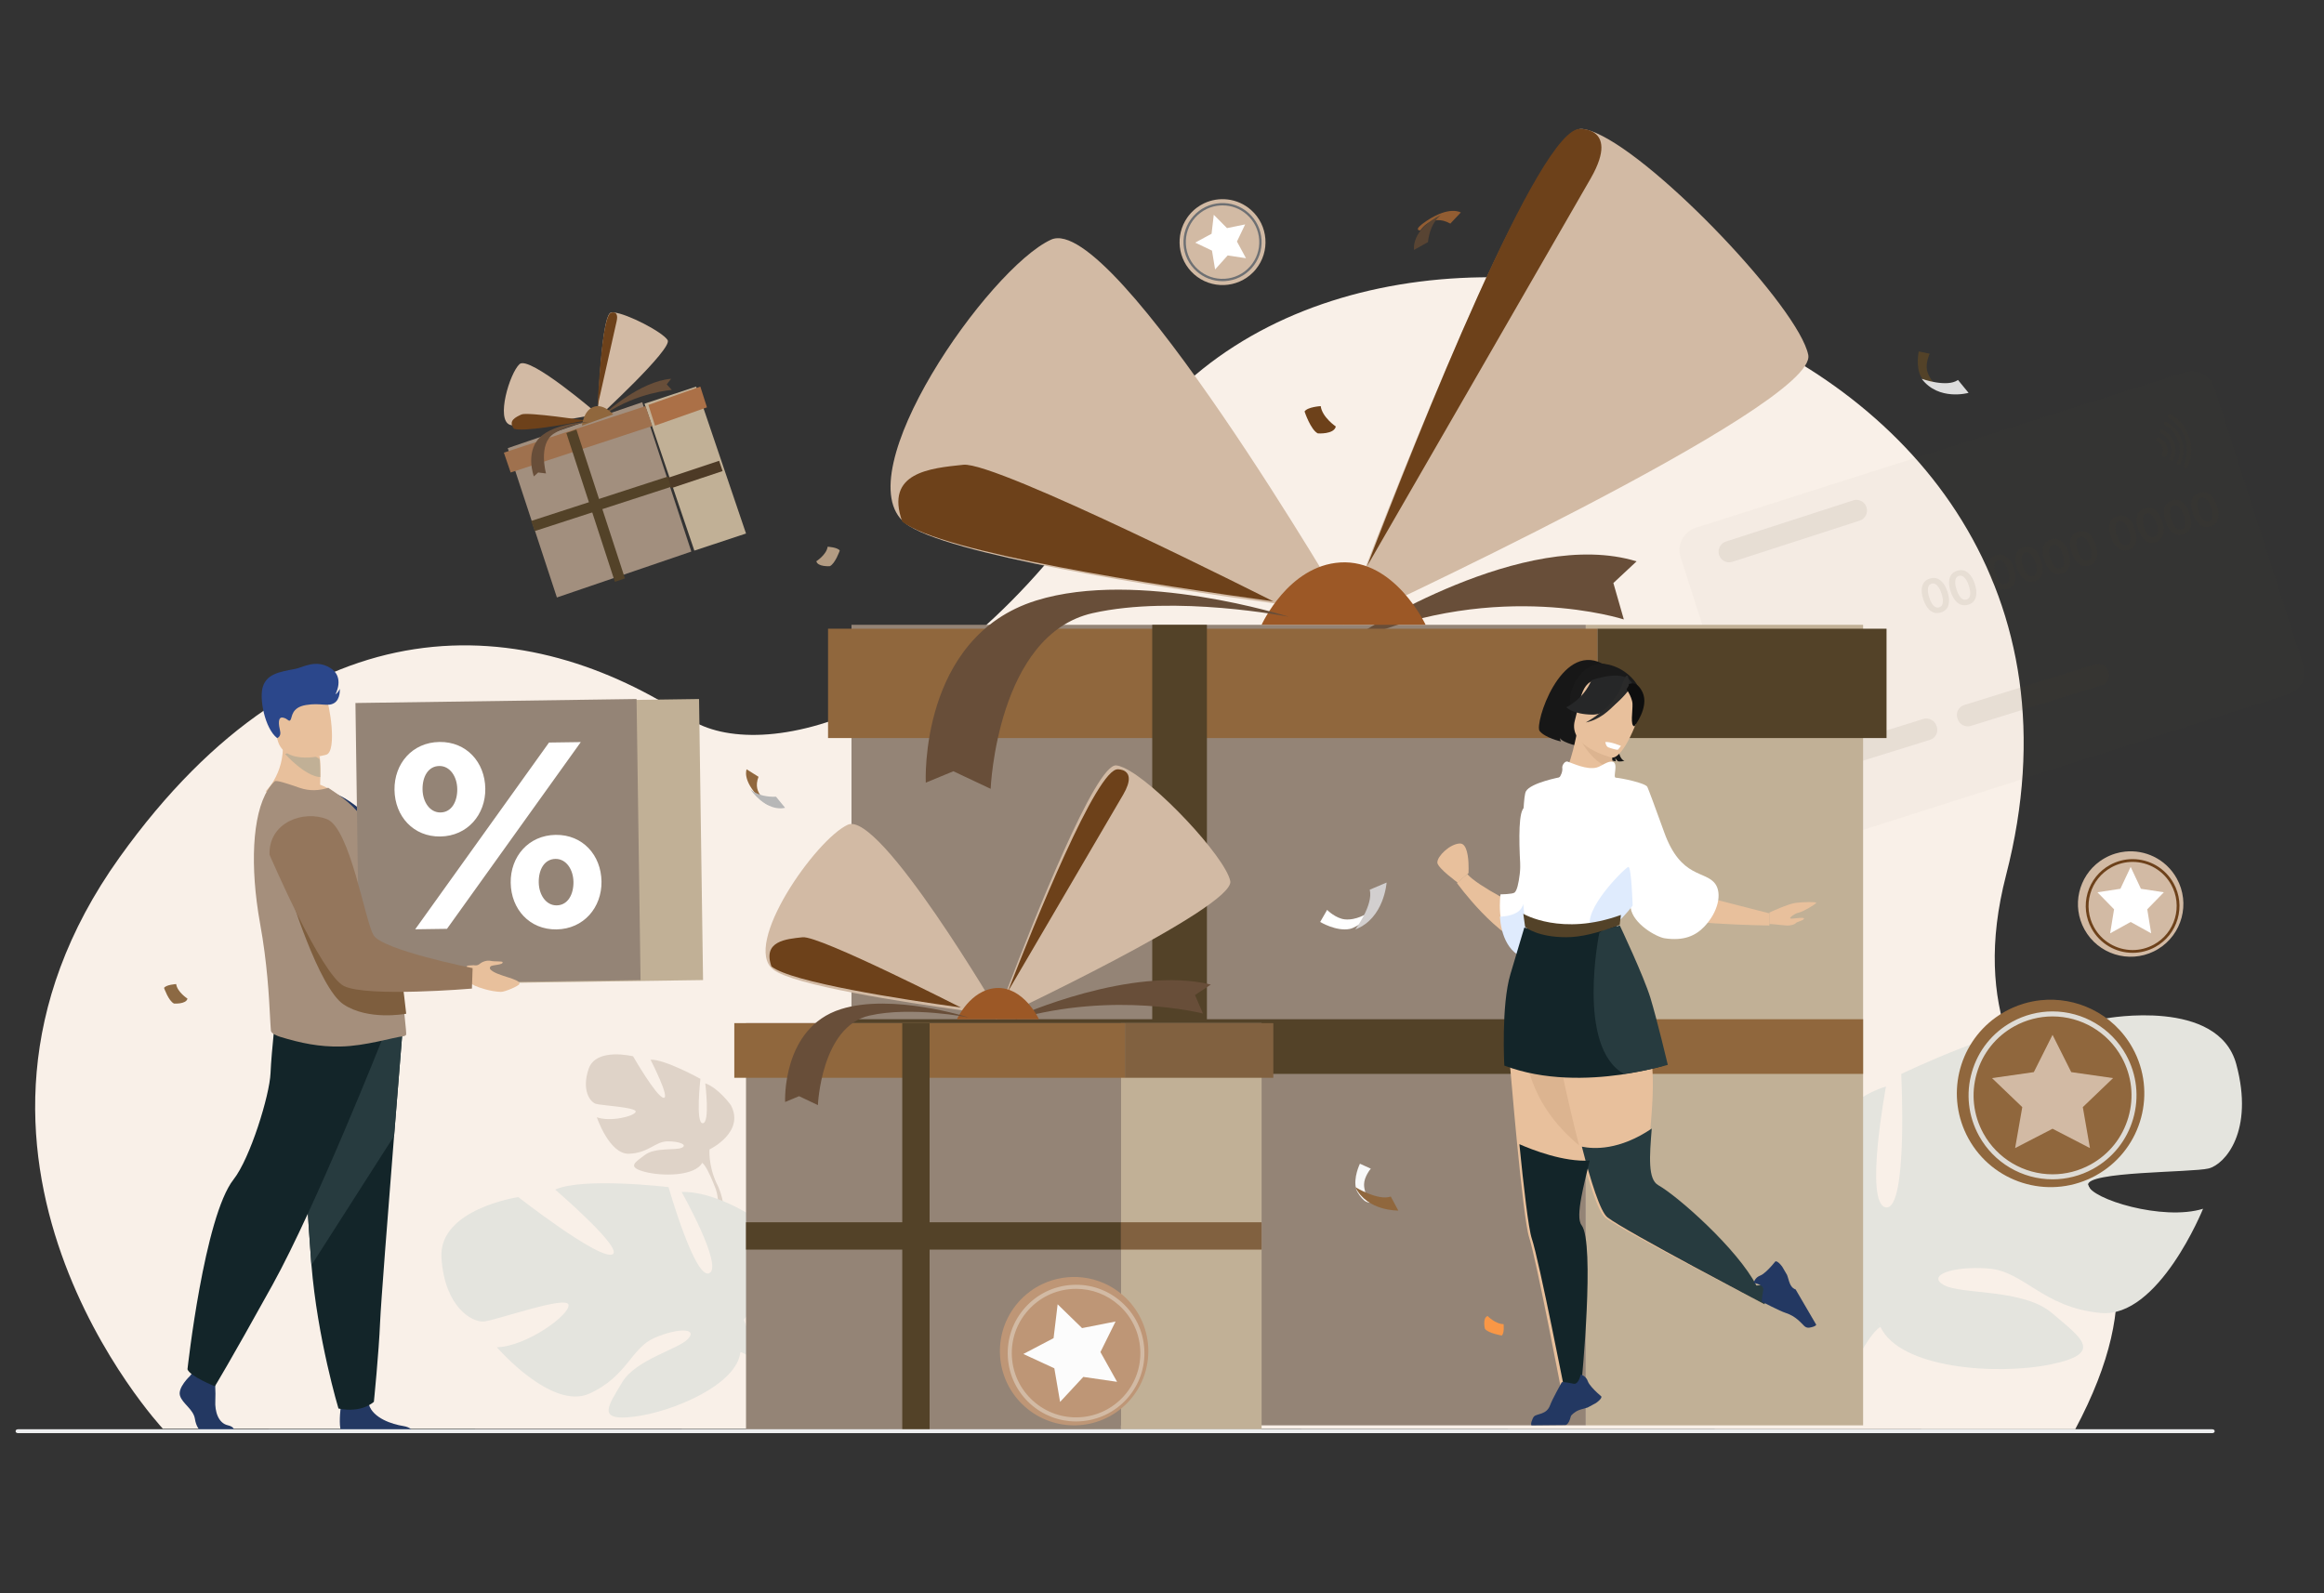 <?xml version="1.0" encoding="UTF-8"?>
<svg width="595px" height="408px" viewBox="0 0 595 408" version="1.1" xmlns="http://www.w3.org/2000/svg" xmlns:xlink="http://www.w3.org/1999/xlink">
    <rect x="0" y="0" width="595" height="408" fill="#333333" stroke="none"/>
    <title>6543</title>
    <g id="Page-1" stroke="none" stroke-width="1" fill="none" fill-rule="evenodd">
        <g id="A4-Copy-5" transform="translate(0, -127)">
            <g id="6543" transform="translate(0, 127)">
                <polygon id="Fill-1" points="0 408 595 408 595 0 0 0"></polygon>
                <path d="M41.686,365.853 C41.686,365.853 -23.8,295.604 30.611,219.548 C78.888,152.066 135.174,156.679 176.47,184.064 C194.059,195.727 244.769,185.501 287.929,116.836 C346.788,23.195 550.814,79.989 513.614,224.057 C495.611,293.776 568.401,296.31 531.312,366 L41.686,365.853" id="Fill-3" fill="#F9F0E8"></path>
                <path d="M572.546,272.532 C567.938,255.452 539.224,260.79 539.224,260.79 C539.224,260.79 519.726,290.68 514.056,291.39 C508.383,292.102 525.754,262.568 525.754,262.568 C514.763,261.502 486.759,275.023 486.759,275.023 C486.759,275.023 488.531,309.893 482.86,309.182 C477.188,308.47 482.86,278.226 482.86,278.226 C472.224,281.427 462.298,293.881 462.298,293.881 C449.893,314.164 476.478,329.107 476.478,329.107 C476.478,329.107 476.833,341.205 469.388,355.082 L469.388,355.084 C469.388,355.084 467.708,357.645 466.001,362 L468.901,362 C469.137,361.22 469.398,360.465 469.688,359.74 C469.688,359.736 469.688,359.732 469.692,359.728 C469.696,359.718 469.7,359.708 469.706,359.697 C469.904,359.247 470.189,358.607 470.544,357.829 C470.546,357.827 470.546,357.827 470.546,357.825 C470.546,357.823 470.548,357.823 470.548,357.821 C471.433,356.081 472.033,354.796 472.41,353.866 C472.412,353.864 472.414,353.86 472.414,353.858 C475.069,348.393 478.892,341.275 481.441,339.783 C481.441,339.783 481.121,339.328 480.821,338.448 C481.019,338.874 481.225,339.316 481.441,339.783 C486.404,350.456 511.219,352.237 525.044,349.39 C538.869,346.543 532.842,342.63 525.399,336.277 C517.954,329.924 502.358,331.598 497.747,329.107 C493.139,326.616 499.876,324.125 509.093,324.838 C518.309,325.55 522.918,334.801 537.805,336.224 C552.694,337.648 564.037,309.538 564.037,309.538 C553.758,312.74 535.323,307.048 534.616,303.488 C533.906,299.931 561.201,300.285 565.456,299.219 C569.71,298.151 577.154,289.612 572.546,272.532" id="Fill-4" fill="#E4E4DE"></path>
                <path d="M180.56,277.404 C180.56,277.404 181.836,287.514 179.927,287.634 C178.017,287.754 179.321,276.266 179.321,276.266 C179.321,276.266 170.242,271.228 166.549,271.356 C166.549,271.356 171.749,281.471 169.868,281.12 C167.988,280.769 162.085,270.494 162.085,270.494 C162.085,270.494 152.601,268.144 150.712,273.696 C148.823,279.245 151.136,282.219 152.535,282.66 C153.934,283.098 163.061,283.537 162.752,284.699 C162.442,285.86 156.167,287.365 152.798,286.098 C152.798,286.098 156.013,295.619 161.017,295.452 C166.02,295.284 167.749,292.321 170.843,292.274 C173.936,292.225 176.135,293.186 174.545,293.916 C172.955,294.644 167.778,293.773 165.161,295.721 C162.544,297.669 160.45,298.839 165.011,300.063 C169.572,301.285 177.898,301.203 179.775,297.775 C179.857,297.626 179.936,297.483 180.009,297.346 C179.892,297.632 179.775,297.775 179.775,297.775 C180.597,298.321 181.729,300.752 182.503,302.612 C182.612,302.927 182.785,303.365 183.046,303.961 C183.15,304.228 183.235,304.448 183.29,304.601 C184.668,308.745 183.374,315.678 183.374,315.678 L184.344,316 C186.967,309.094 183.489,303.077 183.489,303.077 C181.285,298.34 181.651,294.348 181.651,294.348 C181.651,294.348 190.839,289.951 187.109,282.996 C187.109,282.996 184.048,278.678 180.56,277.404" id="Fill-5" fill="#DFD3C8"></path>
                <path d="M113.024,322.119 C112.207,309.589 132.696,306.546 132.696,306.546 C132.696,306.546 152.622,322.115 156.591,321.283 C160.56,320.453 142.143,304.631 142.143,304.631 C149.273,301.379 171.161,303.994 171.161,303.994 C171.161,303.994 177.953,327.816 181.597,326.031 C185.239,324.244 174.51,305.244 174.51,305.244 C182.381,304.941 191.892,311.013 191.892,311.013 C204.859,321.766 190.441,337.936 190.441,337.936 C190.441,337.936 192.971,346.142 201.143,353.741 C201.143,353.741 202.857,355.073 205,357.604 L203.055,358.272 C202.717,357.803 202.37,357.358 202.011,356.938 C202.009,356.934 202.007,356.932 202.002,356.93 C201.998,356.924 201.992,356.917 201.988,356.911 C201.751,356.655 201.413,356.292 200.996,355.852 C200.996,355.85 200.994,355.85 200.994,355.85 C200.994,355.848 200.992,355.848 200.992,355.848 C199.999,354.882 199.303,354.157 198.838,353.622 C198.836,353.62 198.833,353.618 198.833,353.616 C195.801,350.56 191.606,346.662 189.553,346.248 C189.553,346.248 189.665,345.871 189.663,345.209 C189.629,345.541 189.592,345.888 189.553,346.248 C188.665,354.563 172.422,361.483 162.493,362.762 C152.564,364.041 155.712,360.022 159.254,354.038 C162.795,348.056 173.645,345.58 176.167,342.844 C178.689,340.108 173.599,339.992 167.578,342.596 C161.556,345.201 160.581,352.476 150.916,356.866 C141.251,361.258 127.204,345.002 127.204,345.002 C134.835,344.781 145.902,336.704 145.563,334.151 C145.224,331.599 126.989,338.137 123.89,338.401 C120.791,338.666 113.841,334.651 113.024,322.119" id="Fill-6" fill="#E4E4DE"></path>
                <path d="M496,98.915 C496,98.915 493.904,97.267 493.364,94.806 C492.962,92.979 493.968,90.686 494.051,90.582 L491.244,90 C491.244,90 490.412,93.879 491.821,96.459 C492.252,97.25 493.503,98.338 494.309,98.744 C495.196,99.193 496,98.915 496,98.915" id="Fill-7" fill="#534228"></path>
                <path d="M501.299,97.302 L504,100.602 C504,100.602 496.364,102.767 492,97 C492,97 498.427,99.321 501.299,97.302" id="Fill-8" fill="#DDDDDD"></path>
                <path d="M363.65,58.999 C363.65,58.999 366.424,54.512 371.318,57.258 L374,54.415 C374,54.415 371.199,52.607 365.276,56.538 C361.399,59.11 363.65,58.999 363.65,58.999" id="Fill-9" fill="#925D32"></path>
                <path d="M362.03,64 C362.03,64 361.142,58.821 369,55 C369,55 366.182,56.735 365.593,62 L362.03,64" id="Fill-10" fill="#584433"></path>
                <path d="M196.976,205.375 C196.976,205.375 192.4,203.624 194.197,198.919 L191.157,197 C191.157,197 189.91,199.729 194.451,204.323 C197.421,207.331 196.976,205.375 196.976,205.375" id="Fill-11" fill="#90673D"></path>
                <path d="M201,206.852 C201,206.852 196.605,208.323 192,202 C192,202 193.972,204.218 198.676,204.018 L201,206.852" id="Fill-12" fill="#B7B7B7"></path>
                <path d="M209,143.724 C209,143.724 211.62,142.038 211.897,140 C211.897,140 214.449,140.14 215,140.984 C215,140.984 213.828,144.357 212.448,144.99 C212.448,144.99 209.346,145.2 209,143.724" id="Fill-13" fill="#B39C83"></path>
                <path d="M48,255.724 C48,255.724 45.379,254.039 45.104,252 C45.104,252 42.552,252.141 42,252.984 C42,252.984 43.172,256.357 44.552,256.989 C44.552,256.989 47.655,257.202 48,255.724" id="Fill-14" fill="#8C6943"></path>
                <path d="M342,109.214 C342,109.214 338.505,106.853 338.136,104 C338.136,104 334.735,104.197 334,105.377 C334,105.377 335.563,110.1 337.402,110.985 C337.402,110.985 341.54,111.281 342,109.214" id="Fill-15" fill="#6D411A"></path>
                <path d="M589.716,170.319 C590.722,173.458 588.968,176.849 585.82,177.851 L460.631,217.717 C457.484,218.72 454.082,216.971 453.076,213.832 L430.284,142.681 C429.278,139.542 431.032,136.151 434.18,135.149 L559.369,95.283 C562.519,94.28 565.918,96.029 566.924,99.168 L589.716,170.319 Z" id="Fill-16" fill-opacity="0.031" fill="#544537"></path>
                <path d="M460.629,199.876 C459.213,200.316 457.684,199.548 457.23,198.168 L457.127,197.854 C456.676,196.474 457.464,194.984 458.88,194.543 L492.371,184.124 C493.787,183.684 495.316,184.452 495.77,185.832 L495.873,186.146 C496.324,187.526 495.536,189.016 494.12,189.457 L460.629,199.876 Z" id="Fill-17" fill-opacity="0.08" fill="#534228"></path>
                <path d="M504.629,185.876 C503.213,186.316 501.684,185.548 501.23,184.168 L501.127,183.854 C500.676,182.474 501.464,180.984 502.88,180.543 L536.371,170.124 C537.787,169.684 539.316,170.452 539.77,171.832 L539.873,172.146 C540.324,173.526 539.536,175.016 538.12,175.457 L504.629,185.876 Z" id="Fill-18" fill-opacity="0.08" fill="#534228"></path>
                <path d="M497.071,151.999 C496.828,151.256 496.539,150.658 496.203,150.207 C495.687,149.531 495.13,149.288 494.527,149.476 C493.909,149.669 493.595,150.181 493.581,151.012 C493.567,151.573 493.683,152.23 493.927,152.98 C494.588,155.002 495.446,155.849 496.502,155.519 C497.112,155.328 497.422,154.81 497.43,153.964 C497.438,153.412 497.32,152.757 497.071,151.999 Z M498.918,154.639 C498.698,155.76 498.033,156.494 496.922,156.841 C495.811,157.188 494.833,156.967 493.989,156.177 C493.32,155.552 492.792,154.647 492.404,153.462 C492.017,152.277 491.907,151.246 492.078,150.367 C492.296,149.245 492.965,148.51 494.084,148.161 C495.204,147.811 496.184,148.032 497.028,148.821 C497.689,149.441 498.213,150.343 498.6,151.528 C498.987,152.713 499.093,153.75 498.918,154.639 Z" id="Fill-19" fill-opacity="0.08" fill="#534228"></path>
                <path d="M504.073,149.999 C503.83,149.256 503.541,148.658 503.202,148.207 C502.688,147.531 502.13,147.288 501.528,147.476 C500.91,147.669 500.594,148.181 500.582,149.012 C500.568,149.574 500.682,150.23 500.929,150.98 C501.589,153.002 502.448,153.849 503.504,153.519 C504.114,153.328 504.424,152.81 504.43,151.964 C504.44,151.412 504.322,150.757 504.073,149.999 Z M505.918,152.639 C505.7,153.76 505.033,154.495 503.922,154.841 C502.813,155.188 501.834,154.967 500.99,154.177 C500.319,153.552 499.791,152.647 499.404,151.462 C499.016,150.277 498.908,149.245 499.077,148.367 C499.298,147.245 499.966,146.51 501.086,146.161 C502.205,145.811 503.186,146.032 504.03,146.821 C504.689,147.441 505.213,148.343 505.6,149.528 C505.987,150.713 506.093,151.75 505.918,152.639 Z" id="Fill-20" fill-opacity="0.08" fill="#534228"></path>
                <path d="M514.072,145.999 C513.83,145.256 513.54,144.658 513.202,144.207 C512.688,143.531 512.131,143.288 511.528,143.476 C510.91,143.669 510.594,144.181 510.582,145.012 C510.567,145.574 510.682,146.23 510.928,146.98 C511.589,149.002 512.447,149.849 513.503,149.519 C514.113,149.328 514.423,148.81 514.431,147.964 C514.439,147.412 514.321,146.757 514.072,145.999 Z M515.919,148.639 C515.699,149.76 515.035,150.494 513.923,150.841 C512.812,151.188 511.834,150.967 510.989,150.177 C510.321,149.552 509.793,148.647 509.403,147.462 C509.018,146.277 508.908,145.246 509.077,144.367 C509.297,143.245 509.966,142.51 511.085,142.161 C512.205,141.811 513.185,142.032 514.029,142.821 C514.69,143.441 515.214,144.343 515.599,145.528 C515.987,146.713 516.093,147.75 515.919,148.639 Z" id="Fill-21" fill-opacity="0.08" fill="#534228"></path>
                <path d="M521.073,143.999 C520.83,143.256 520.541,142.658 520.202,142.207 C519.688,141.531 519.13,141.288 518.528,141.476 C517.91,141.669 517.594,142.181 517.582,143.012 C517.568,143.574 517.682,144.23 517.927,144.98 C518.589,147.002 519.448,147.848 520.504,147.519 C521.114,147.328 521.424,146.81 521.43,145.963 C521.44,145.412 521.322,144.757 521.073,143.999 Z M522.918,146.639 C522.698,147.76 522.033,148.495 520.922,148.841 C519.811,149.188 518.834,148.967 517.99,148.177 C517.319,147.552 516.791,146.647 516.404,145.462 C516.016,144.277 515.908,143.246 516.077,142.367 C516.298,141.245 516.966,140.51 518.086,140.161 C519.203,139.811 520.186,140.032 521.03,140.821 C521.689,141.441 522.213,142.343 522.6,143.528 C522.987,144.713 523.093,145.75 522.918,146.639 Z" id="Fill-22" fill-opacity="0.08" fill="#534228"></path>
                <path d="M528.073,141.999 C527.83,141.256 527.539,140.658 527.203,140.207 C526.689,139.531 526.13,139.288 525.529,139.476 C524.909,139.669 524.595,140.181 524.581,141.012 C524.567,141.574 524.683,142.23 524.927,142.98 C525.588,145.002 526.446,145.848 527.502,145.519 C528.114,145.328 528.422,144.81 528.43,143.963 C528.44,143.412 528.32,142.757 528.073,141.999 Z M529.918,144.639 C529.698,145.761 529.033,146.494 527.922,146.841 C526.811,147.188 525.835,146.966 524.991,146.177 C524.32,145.552 523.792,144.647 523.404,143.462 C523.017,142.277 522.907,141.246 523.078,140.367 C523.296,139.245 523.967,138.51 525.084,138.161 C526.204,137.811 527.184,138.032 528.03,138.821 C528.689,139.441 529.213,140.343 529.6,141.528 C529.987,142.713 530.093,143.75 529.918,144.639 Z" id="Fill-23" fill-opacity="0.08" fill="#534228"></path>
                <path d="M535.072,139.999 C534.83,139.256 534.54,138.658 534.202,138.207 C533.688,137.531 533.131,137.288 532.528,137.476 C531.91,137.669 531.594,138.181 531.582,139.012 C531.568,139.573 531.682,140.23 531.929,140.98 C532.589,143.002 533.447,143.849 534.504,143.519 C535.113,143.329 535.423,142.81 535.431,141.963 C535.439,141.412 535.321,140.757 535.072,139.999 Z M536.919,142.639 C536.699,143.76 536.033,144.495 534.923,144.841 C533.812,145.188 532.834,144.967 531.99,144.177 C531.321,143.552 530.791,142.647 530.404,141.462 C530.016,140.277 529.908,139.246 530.077,138.367 C530.298,137.245 530.966,136.51 532.086,136.161 C533.205,135.811 534.185,136.032 535.03,136.821 C535.69,137.441 536.212,138.343 536.599,139.528 C536.987,140.713 537.093,141.75 536.919,142.639 Z" id="Fill-24" fill-opacity="0.08" fill="#534228"></path>
                <path d="M545.073,135.999 C544.828,135.256 544.539,134.658 544.203,134.207 C543.689,133.531 543.13,133.288 542.527,133.476 C541.909,133.669 541.595,134.181 541.581,135.012 C541.567,135.574 541.683,136.23 541.927,136.98 C542.588,139.002 543.446,139.849 544.502,139.519 C545.114,139.328 545.422,138.81 545.43,137.963 C545.438,137.412 545.32,136.757 545.073,135.999 Z M546.918,138.639 C546.698,139.761 546.033,140.495 544.922,140.841 C543.811,141.188 542.833,140.967 541.991,140.177 C541.32,139.552 540.792,138.647 540.404,137.462 C540.017,136.277 539.907,135.246 540.078,134.367 C540.296,133.245 540.967,132.51 542.084,132.161 C543.204,131.811 544.184,132.032 545.03,132.821 C545.689,133.441 546.213,134.343 546.6,135.528 C546.987,136.713 547.093,137.75 546.918,138.639 Z" id="Fill-25" fill-opacity="0.08" fill="#534228"></path>
                <path d="M552.073,133.999 C551.83,133.256 551.541,132.658 551.202,132.207 C550.688,131.531 550.132,131.288 549.528,131.476 C548.91,131.669 548.594,132.181 548.582,133.012 C548.568,133.574 548.682,134.23 548.929,134.98 C549.589,137.002 550.448,137.849 551.504,137.519 C552.114,137.328 552.424,136.81 552.432,135.964 C552.44,135.412 552.322,134.757 552.073,133.999 Z M553.918,136.639 C553.7,137.76 553.033,138.495 551.922,138.841 C550.813,139.188 549.834,138.967 548.99,138.177 C548.321,137.552 547.791,136.647 547.404,135.462 C547.016,134.277 546.908,133.246 547.077,132.367 C547.298,131.245 547.966,130.51 549.086,130.161 C550.205,129.811 551.186,130.032 552.03,130.821 C552.691,131.441 553.213,132.343 553.6,133.528 C553.987,134.713 554.093,135.75 553.918,136.639 Z" id="Fill-26" fill-opacity="0.08" fill="#534228"></path>
                <path d="M559.073,131.999 C558.83,131.256 558.539,130.658 558.202,130.207 C557.688,129.531 557.13,129.288 556.528,129.476 C555.91,129.668 555.594,130.181 555.582,131.012 C555.566,131.574 555.682,132.229 555.927,132.98 C556.587,135.002 557.446,135.848 558.504,135.519 C559.114,135.328 559.421,134.81 559.43,133.963 C559.44,133.412 559.32,132.757 559.073,131.999 Z M560.918,134.639 C560.698,135.76 560.033,136.495 558.922,136.841 C557.811,137.188 556.834,136.967 555.99,136.177 C555.319,135.552 554.791,134.647 554.404,133.462 C554.016,132.277 553.908,131.246 554.077,130.367 C554.298,129.245 554.966,128.51 556.086,128.161 C557.203,127.811 558.186,128.032 559.03,128.821 C559.689,129.441 560.213,130.343 560.6,131.528 C560.987,132.713 561.093,133.75 560.918,134.639 Z" id="Fill-27" fill-opacity="0.08" fill="#534228"></path>
                <path d="M566.071,129.999 C565.828,129.256 565.539,128.658 565.203,128.207 C564.689,127.531 564.13,127.288 563.527,127.476 C562.909,127.669 562.595,128.181 562.581,129.012 C562.567,129.574 562.683,130.23 562.927,130.98 C563.588,133.002 564.446,133.848 565.502,133.519 C566.114,133.328 566.422,132.81 566.43,131.963 C566.438,131.412 566.32,130.757 566.071,129.999 Z M567.918,132.639 C567.698,133.76 567.033,134.495 565.922,134.841 C564.811,135.188 563.833,134.967 562.989,134.177 C562.32,133.552 561.792,132.647 561.404,131.462 C561.017,130.277 560.907,129.246 561.078,128.367 C561.296,127.245 561.965,126.51 563.084,126.161 C564.204,125.811 565.184,126.032 566.028,126.821 C566.689,127.441 567.213,128.343 567.6,129.528 C567.987,130.713 568.093,131.75 567.918,132.639 Z" id="Fill-28" fill-opacity="0.08" fill="#534228"></path>
                <path d="M443.51,143.871 C442.1,144.327 440.578,143.532 440.127,142.104 C439.677,140.676 440.462,139.135 441.872,138.678 L474.49,128.129 C475.9,127.673 477.424,128.468 477.873,129.896 C478.323,131.324 477.538,132.865 476.128,133.322 L443.51,143.871 Z" id="Fill-29" fill-opacity="0.08" fill="#534228"></path>
                <path d="M552.898,112.07 C552.647,111.931 552.308,112.006 552.171,112.229 L552.054,112.423 C551.941,112.609 552.01,112.837 552.217,112.953 C552.84,113.301 553.33,113.818 553.576,114.458 C553.823,115.098 553.783,115.756 553.518,116.34 C553.43,116.535 553.532,116.754 553.753,116.851 L553.983,116.952 C554.25,117.068 554.578,116.965 554.687,116.732 C555.057,115.929 555.115,115.02 554.776,114.139 C554.439,113.258 553.758,112.546 552.898,112.07 Z" id="Fill-30" fill-opacity="0.08" fill="#534228"></path>
                <path d="M553.755,110.058 C553.528,109.933 553.231,110.017 553.111,110.234 L553.049,110.346 C552.94,110.545 553.019,110.786 553.229,110.901 C554.352,111.523 555.242,112.504 555.671,113.736 C556.101,114.968 555.995,116.241 555.474,117.345 C555.377,117.55 555.463,117.788 555.68,117.893 L555.8,117.951 C556.034,118.064 556.33,117.975 556.435,117.752 C557.066,116.437 557.197,114.914 556.682,113.44 C556.169,111.966 555.101,110.795 553.755,110.058 Z" id="Fill-31" fill-opacity="0.08" fill="#534228"></path>
                <path d="M554.683,108.058 C554.456,107.932 554.167,108.019 554.048,108.244 C553.94,108.453 554.019,108.708 554.229,108.824 C555.836,109.718 557.115,111.171 557.722,113.008 C558.33,114.845 558.156,116.746 557.384,118.375 C557.283,118.588 557.37,118.839 557.584,118.949 C557.815,119.066 558.103,118.975 558.211,118.745 C559.077,116.921 559.27,114.795 558.591,112.74 C557.912,110.684 556.481,109.059 554.683,108.058 Z" id="Fill-32" fill-opacity="0.08" fill="#534228"></path>
                <path d="M555.749,106.057 C555.533,105.933 555.259,106.018 555.148,106.246 L555.047,106.448 C554.942,106.661 555.019,106.919 555.222,107.036 C557.176,108.164 558.737,110.02 559.472,112.379 C560.206,114.738 559.982,117.178 559.028,119.26 C558.929,119.475 559.012,119.732 559.218,119.842 L559.413,119.948 C559.633,120.067 559.906,119.974 560.011,119.744 C561.084,117.415 561.334,114.68 560.513,112.038 C559.69,109.396 557.94,107.316 555.749,106.057 Z" id="Fill-33" fill-opacity="0.08" fill="#534228"></path>
                <polygon id="Fill-34" fill="#C1B096" points="406 365 477 365 477 160 406 160"></polygon>
                <polygon id="Fill-35" fill="#948476" points="218 365 406 365 406 160 218 160"></polygon>
                <polygon id="Fill-36" fill="#534228" points="218 275 406 275 406 261 218 261"></polygon>
                <polygon id="Fill-37" fill="#90673D" points="406 275 477 275 477 261 406 261"></polygon>
                <path d="M347.875,162.432 C347.875,162.432 390.218,134.908 419,143.752 L413.062,149.299 L415.739,158.622 C415.739,158.622 383.732,148.195 347,164 L347.875,162.432" id="Fill-38" fill="#684E39"></path>
                <path d="M345,157 C345,157 337.544,156.092 326.431,154.551 C296.931,150.46 241.675,141.902 231.756,133.983 C216.172,121.543 253.1,68.707 269.086,61.373 C285.071,54.046 345,157 345,157" id="Fill-39" fill="#D2BAA4"></path>
                <path d="M462.956,90.866 C465.641,103.861 344,160 344,160 C344,160 346.214,154.06 349.812,144.756 C349.812,144.756 349.818,144.748 349.822,144.74 C362.974,110.765 394.657,31.92 405.066,33.011 C406.113,33.119 407.335,33.49 408.703,34.085 C424.693,41.069 460.482,78.899 462.956,90.866" id="Fill-40" fill="#D2BAA4"></path>
                <path d="M407.266,45.669 C399.912,58.51 350.77,143.673 350,145 C363.018,110.945 394.378,31.918 404.682,33.011 C404.682,33.011 406.723,32.953 408.282,34.087 C410.159,35.463 411.324,38.578 407.266,45.669" id="Fill-41" fill="#6D411A"></path>
                <path d="M326,154 L325.98,154 C296.383,149.936 240.947,141.434 230.997,133.567 C226.505,120.935 238.161,119.905 246.646,119.016 C255.123,118.127 326,154 326,154" id="Fill-42" fill="#6D411A"></path>
                <path d="M323,160 C323,160 329.784,144.871 343.135,144.033 C357.081,143.158 365,160 365,160 L323,160" id="Fill-43" fill="#9C5826"></path>
                <polygon id="Fill-44" fill="#90673D" points="212 189 409 189 409 161 212 161"></polygon>
                <polygon id="Fill-45" fill="#534228" points="409 189 483 189 483 161 409 161"></polygon>
                <path d="M330,157.948 C330,157.948 291.363,145.647 265.291,153.78 C235.238,163.153 237.02,200.421 237.02,200.421 L244.087,197.501 L253.629,202 C253.629,202 255.239,162.537 279.74,157.013 C300.926,152.235 330,157.948 330,157.948" id="Fill-46" fill="#684E39"></path>
                <polygon id="Fill-47" fill="#534228" points="295 365 309 365 309 160 295 160"></polygon>
                <polyline id="Fill-48" fill="#C1B096" points="191 136.622 177.771 141 165 103.378 178.23 99 191 136.622"></polyline>
                <polyline id="Fill-49" fill="#A28F7E" points="177 141.244 142.579 153 130 114.757 164.422 103 177 141.244"></polyline>
                <polyline id="Fill-50" fill="#534228" points="136.898 136 136 133.404 171.102 122 172 124.596 136.898 136"></polyline>
                <polyline id="Fill-51" fill="#4D3A26" points="171.886 125 171 122.371 184.116 118 185 120.629 171.886 125"></polyline>
                <path d="M155.115,105.658 C155.115,105.658 163.952,97.623 171.82,97 L170.695,98.423 L172,99.859 C172,99.859 163.211,100.447 155,106 L155.115,105.658" id="Fill-52" fill="#684E39"></path>
                <path d="M153,106.009 C153,106.009 151.56,106.303 149.402,106.707 C143.675,107.779 132.891,109.623 130.561,108.79 C126.901,107.481 130.495,95.566 133.009,93.243 C135.524,90.921 153,106.009 153,106.009" id="Fill-53" fill="#D2BAA4"></path>
                <path d="M170.934,87.103 C172.261,89.318 153,107 153,107 C153,107 153.039,105.778 153.125,103.856 C153.125,103.856 153.126,103.854 153.126,103.853 C153.441,96.833 154.391,80.474 156.413,80.04 C156.616,79.996 156.869,79.989 157.163,80.015 C160.604,80.32 169.713,85.063 170.934,87.103" id="Fill-54" fill="#D2BAA4"></path>
                <path d="M157.879,82.232 C157.258,85.043 153.066,103.709 153,104 C153.336,96.946 154.349,80.505 156.504,80.069 C156.504,80.069 156.913,79.932 157.304,80.044 C157.776,80.18 158.221,80.68 157.879,82.232" id="Fill-55" fill="#6D411A"></path>
                <path d="M150,107.69 L149.996,107.692 C144.395,108.771 133.849,110.627 131.571,109.789 C129.991,107.731 132.037,106.82 133.518,106.131 C134.998,105.443 150,107.69 150,107.69" id="Fill-56" fill="#6D411A"></path>
                <path d="M149,109 C149,109 149.307,105.358 151.795,104.261 C154.394,103.116 157,106.104 157,106.104 L149,109" id="Fill-57" fill="#90673D"></path>
                <polyline id="Fill-58" fill="#9F714E" points="167 109.092 130.742 121 129 115.908 165.258 104 167 109.092"></polyline>
                <polyline id="Fill-59" fill="#AB7047" points="181 104.315 167.695 109 166 103.685 179.303 99 181 104.315"></polyline>
                <path d="M151,108 C151,108 143.235,108.135 138.991,111.344 C134.099,115.043 136.681,122 136.681,122 L137.788,120.994 L139.794,121.238 C139.794,121.238 137.695,113.648 141.812,111.034 C145.372,108.774 151,108 151,108" id="Fill-60" fill="#684E39"></path>
                <polyline id="Fill-61" fill="#534228" points="160 148.114 157.427 149 145 110.887 147.573 110 160 148.114"></polyline>
                <path d="M406.793,182.207 C406.793,182.207 401.672,185.277 404.816,191.224 C404.816,191.224 400.332,190.389 399.364,189.027 C399.364,189.027 399.476,189.594 399.643,189.88 C399.643,189.88 395.522,188.93 394.173,187.18 C392.827,185.43 399.438,164.466 410.151,169.895 C410.151,169.895 419.946,171.745 416.108,182.812 C412.273,193.88 415.898,194.857 415.898,194.857 C415.898,194.857 414.758,195.091 414.272,194.96 C414.272,194.96 413.632,194.492 413.595,194.054 C413.595,194.054 413.573,194.721 413.704,194.97 C413.704,194.97 409.691,194.293 408.128,192.263 C406.564,190.233 405.629,184.39 406.793,182.207" id="Fill-62" fill="#171717"></path>
                <path d="M400.009,199.998 C400.006,199.999 400.004,200.001 400,200.002 C399.984,199.999 399.988,199.998 400.009,199.998" id="Fill-63" fill="#FFB27D"></path>
                <path d="M412.408,196.106 C412.558,197.469 412.736,198.691 412.816,199.273 C412.996,200.578 400.778,199.729 400,199.726 C400.542,199.487 402.201,194.159 402.726,192.127 C403.36,189.663 403.86,187 403.86,187 L412.486,187.552 L413,187.585 C412.682,188.777 412.456,189.902 412.298,190.947 C412.278,191.087 412.258,191.23 412.24,191.368 C412.081,192.528 412.222,194.424 412.408,196.106" id="Fill-64" fill="#E8C09C"></path>
                <path d="M403.148,186.555 C403.148,186.555 401.757,181.932 402.037,178.388 C402.238,175.857 405.675,167.223 413.939,170.897 C413.939,170.897 416.369,171.847 418.293,174.158 C419.825,175.996 421.797,179.593 416.812,186.576 L415.364,189 L403.148,186.555" id="Fill-65" fill="#1A1A1A"></path>
                <path d="M413,197 C406.68,195.179 404,188 404,188 C406.672,188.077 410.154,189.902 412.885,191.756 C412.864,191.899 412.843,192.044 412.824,192.185 C412.658,193.363 412.805,195.29 413,197" id="Fill-66" fill="#DCB490"></path>
                <path d="M412.618,193.982 C412.618,193.982 401.363,191.282 403.203,184.504 C405.044,177.726 404.831,172.814 412.093,174.251 C419.357,175.688 420.045,178.63 419.998,181.038 C419.95,183.445 415.593,194.509 412.618,193.982" id="Fill-67" fill="#E8C09C"></path>
                <path d="M418,175.447 C418,175.447 412.764,183.037 407.736,183 C402.708,182.963 401,181.109 401,181.109 C401,181.109 405.371,179.141 407.445,174.192 C407.445,174.192 416.717,170.806 418,175.447" id="Fill-68" fill="#262728"></path>
                <path d="M416,175.869 C416,175.869 417.862,178.294 417.953,180.213 C418.043,182.131 417.304,185.843 418.436,186 C418.436,186 422.334,181.064 420.517,177.242 C418.592,173.189 416,175.869 416,175.869" id="Fill-69" fill="#0E0E0E"></path>
                <path d="M416.993,175.567 C416.993,175.567 412.59,183.793 406,185 C406,185 413.249,181.198 415.229,175.513 C417.208,169.827 416.993,175.567 416.993,175.567" id="Fill-70" fill="#2A2A2A"></path>
                <path d="M411,190.01 C411,190.01 411.13,191.108 411.755,191.368 C412.38,191.628 414.041,192.098 414.211,191.982 C414.378,191.865 415,191.009 415,191.009 C415,191.009 412.384,189.885 411,190.01" id="Fill-71" fill="#FFFFFF"></path>
                <path d="M406.449,294.964 C406.31,295.558 406.169,296.142 406.031,296.721 C405.203,300.212 404.429,303.448 403.944,306.158 C403.311,309.682 403.162,312.304 403.992,313.406 C407.409,317.942 403.992,353.944 403.992,353.944 L400.1,358 C400.1,358 393.337,322.456 391.502,316.887 C390.668,314.355 389.453,303.542 388.38,292.502 C388.326,291.95 388.273,291.398 388.219,290.845 C388.035,288.915 387.855,286.992 387.683,285.115 C386.719,274.67 386,265.726 386,265.726 C386,265.726 393.173,260.621 399.692,260.053 C403.534,259.713 407.145,260.95 408.927,265.726 C411.525,272.674 408.892,284.671 406.449,294.964" id="Fill-72" fill="#E8C09C"></path>
                <path d="M406.476,295 C401.186,291.1 393.743,284.16 391.042,272.783 C390.524,267.126 394.894,261.75 399.77,260.053 C403.582,259.713 407.166,260.951 408.935,265.732 C411.514,272.687 408.901,284.696 406.476,295" id="Fill-73" fill="#DCB490"></path>
                <path d="M426.094,227 L453,233.888 L453,237 C453,237 426.224,236.689 424.497,233.734 C422.771,230.778 426.094,227 426.094,227" id="Fill-74" fill="#E8C09C"></path>
                <path d="M453,328.874 L451.755,334 C451.755,334 415.72,315.437 411.059,311.871 C409.185,310.438 406.713,302.66 404.42,293.861 C401.006,280.743 398,265.361 398,265.361 C398,265.361 403.051,245.982 416.574,257.843 C424.667,264.941 423.409,278.616 422.523,289.253 C421.934,296.39 421.508,302.16 424.192,303.656 C429.426,306.568 444.786,319.991 449.648,329.226 L453,328.874" id="Fill-75" fill="#E8C09C"></path>
                <path d="M392.753,242.908 C383.344,240.54 373,226.1 373,226.1 L375.65,223.826 C378.393,227.025 389.798,232.535 389.798,232.535 C389.737,229.608 389.813,226.938 390,224.507 C391.265,207.988 397.56,202.485 399.279,201.278 C399.557,201.082 399.715,201 399.715,201 C399.715,201 399.721,201.12 399.731,201.347 C399.756,201.838 399.801,202.827 399.848,204.184 C400.198,214.294 400.615,244.89 392.753,242.908" id="Fill-76" fill="#E8C09C"></path>
                <path d="M399.841,222.336 C399.354,234.082 397.577,245.715 392.404,244.966 C386.062,244.052 384.41,238.201 384.074,233.851 C383.865,231.143 384.166,229.017 384.166,229.017 C384.166,229.017 387.287,229.003 387.791,228.543 C390.189,226.355 389.478,204.888 390.664,202.66 C391.851,200.431 399.548,199 399.548,199 C399.548,199 400.325,210.725 399.841,222.336" id="Fill-77" fill="#FFFFFF"></path>
                <path d="M400,223.135 C399.505,234.985 397.702,246.722 392.453,245.965 C386.017,245.044 384.341,239.141 384,234.752 C385.58,234.675 388.361,234.295 389.467,232.639 C391.048,230.266 395.984,215 395.984,215 C395.984,215 397.927,218.428 400,223.135" id="Fill-78" fill="#DFEBFD"></path>
                <path d="M439.175,226.381 C440.881,228.8 439.94,233.492 436.36,237.267 C434.137,239.613 431.126,241 426.224,240.279 C424.086,239.965 418.116,236.601 417.489,232.503 C417.377,231.759 417.314,231.325 417.314,231.325 C417.314,231.325 414.596,234.04 414.494,234.552 C414.447,234.783 414.213,236.835 414.177,237.115 C414.134,237.454 414.376,238.699 414.376,238.699 C414.376,238.699 401.392,244.366 390.656,237.913 C390.656,237.913 387.596,211.744 389.795,207.389 C390.886,205.226 397.013,201.013 399.147,199.152 C399.627,198.734 400.114,197.472 399.982,196.659 C399.874,195.972 400.666,194.814 401.329,195.025 C402.612,195.435 406.243,197.227 408.798,196.544 C410.071,196.206 411.683,194.739 412.916,195.075 C414.425,195.485 412.831,199.105 413.686,199.152 C414.865,199.21 421.224,200.48 421.758,201.503 C421.943,201.859 423.769,206.689 426.061,213.078 C426.061,213.078 426.063,213.082 426.063,213.094 C430.362,225.079 436.669,222.831 439.175,226.381" id="Fill-79" fill="#FFFFFF"></path>
                <path d="M418,231.906 C418,231.906 417.69,221.879 416.899,222.001 C416.109,222.124 404.705,233.375 407.416,237.876 C410.124,242.377 418,231.906 418,231.906" id="Fill-80" fill="#DFEBFD"></path>
                <path d="M426,272.871 C426,272.871 421.521,274.276 414.925,275.204 C406.757,276.351 395.339,276.765 385.141,272.871 C385.141,272.871 384.302,257.45 386.717,249.414 C389.134,241.374 390.263,237.527 390.263,237.527 C390.263,237.527 399.944,239.994 409.774,238.082 C411.155,237.816 412.54,237.459 413.898,237 C413.898,237 419.963,250.082 421.63,255.689 C423.299,261.297 426,272.871 426,272.871" id="Fill-81" fill="#132529"></path>
                <path d="M427,272.68 C427,272.68 422.452,274.078 415.754,275 C403.471,268.067 409.46,238.892 409.46,238.892 C409.824,238.599 410.181,238.326 410.524,238.076 C411.927,237.812 413.333,237.457 414.712,237 C414.712,237 420.871,250.012 422.563,255.589 C424.258,261.168 427,272.68 427,272.68" id="Fill-82" fill="#273B3F"></path>
                <path d="M400.994,240 C393.7,240 390.693,237.538 390.47,237.37 L390,234 C390.07,234.053 399.855,239.816 415,234.295 L414.678,236.848 C408.855,238.97 404.782,240 400.994,240" id="Fill-83" fill="#534228"></path>
                <path d="M453,233.682 C453,233.682 457.871,231.413 459.809,231.194 C461.745,230.973 465,230.9 465,231.194 C465,231.486 461.513,233.533 460.583,233.682 C459.653,233.829 457.871,235.074 458.414,235.221 C458.957,235.367 461.823,234.745 461.862,235.221 C461.901,235.698 460.118,235.99 459.809,236.356 C459.498,236.722 458.414,237.161 456.671,236.941 C454.928,236.722 453,236.611 453,236.611 L453,233.682" id="Fill-84" fill="#E8C09C"></path>
                <path d="M375.969,223.595 L373.184,226 C373.184,226 368.237,222.422 368,220.955 L368,220.808 C368,219.284 371.14,216.117 373.746,216 C374.014,216 374.25,216.058 374.457,216.175 C375.846,217.036 376.012,220.618 375.999,222.471 C375.995,223.149 375.969,223.595 375.969,223.595" id="Fill-85" fill="#E8C09C"></path>
                <path d="M453,328.845 L451.77,334 C451.77,334 416.165,315.332 411.56,311.745 C409.708,310.305 407.266,302.482 405,293.634 C408.039,294.266 414.602,294.604 422.888,289 C422.305,296.177 421.885,301.979 424.536,303.484 C429.708,306.413 444.885,319.912 449.688,329.199 L453,328.845" id="Fill-86" fill="#273B3F"></path>
                <path d="M459.714,330.183 C459.714,330.183 459.704,330.181 459.681,330.175 C459.517,330.133 458.758,329.885 458.256,328.69 C457.924,327.901 457.825,327.254 457.522,326.474 L456.276,324.342 C454.975,322.642 454.519,323.041 454.519,323.041 C454.519,323.041 454.179,323.472 453.676,324.044 C452.846,324.987 451.572,326.301 450.671,326.639 C450.03,326.877 449.63,327.273 449.383,327.638 C449.069,328.099 449,328.517 449,328.517 C449,328.517 451.671,328.978 451.44,330.286 C450.986,332.816 451.093,333.275 451.139,333.358 L451.154,333.375 C451.154,333.375 455.713,335.743 457.171,336.208 C459.765,337.032 461.118,338.782 461.959,339.581 C462.299,339.907 462.77,340.055 463.235,339.982 C463.92,339.873 464.807,339.656 465,339.239 L459.714,330.183" id="Fill-87" fill="#233862"></path>
                <path d="M404.921,313.745 C408.405,318.247 404.921,353.975 404.921,353.975 L400.952,358 C400.952,358 394.055,322.726 392.184,317.2 C391.333,314.687 390.094,303.956 389,293 C392.305,294.453 400.373,297.617 407,297.187 C406.155,300.652 405.366,303.863 404.871,306.552 C404.226,310.049 404.074,312.651 404.921,313.745" id="Fill-88" fill="#132529"></path>
                <path d="M408.627,359.27 L406.484,360.433 C405.705,360.707 405.063,360.788 404.275,361.089 C403.077,361.548 402.235,362.453 402.194,362.614 C401.59,365.076 400.732,364.919 400.732,364.919 L392.125,365 C391.718,364.798 392.407,363.056 392.737,362.732 C393.55,361.928 395.986,362.333 396.875,359.809 C397.376,358.389 399.845,353.979 399.845,353.979 L399.863,353.965 C399.946,353.921 400.404,353.828 402.891,354.347 C404.176,354.613 404.708,352 404.708,352 C404.708,352 405.119,352.081 405.564,352.403 C405.919,352.655 406.299,353.06 406.515,353.696 C406.825,354.59 408.087,355.88 408.994,356.722 C409.545,357.233 409.964,357.58 409.964,357.58 C409.964,357.58 410.345,358.04 408.627,359.27" id="Fill-89" fill="#233862"></path>
                <polygon id="Fill-90" fill="#C1B096" points="287 366 323 366 323 262 287 262"></polygon>
                <polygon id="Fill-91" fill="#948476" points="191 366 287 366 287 262 191 262"></polygon>
                <polygon id="Fill-92" fill="#534228" points="191 320 287 320 287 313 191 313"></polygon>
                <polygon id="Fill-93" fill="#816140" points="287 320 323 320 323 313 287 313"></polygon>
                <path d="M260.584,260.228 C260.584,260.228 289.702,247.16 310,252.126 L305.947,254.808 L307.99,259.542 C307.99,259.542 285.408,253.721 260,261 L260.584,260.228" id="Fill-94" fill="#684E39"></path>
                <path d="M256,260 C256,260 252.177,259.535 246.478,258.75 C231.349,256.662 203.012,252.294 197.927,248.251 C189.933,241.902 208.872,214.933 217.069,211.19 C225.267,207.452 256,260 256,260" id="Fill-95" fill="#D2BAA4"></path>
                <path d="M314.978,225.617 C316.332,232.267 255,261 255,261 C255,261 256.117,257.96 257.932,253.198 C257.932,253.198 257.934,253.194 257.936,253.19 C264.567,235.8 280.542,195.447 285.79,196.006 C286.318,196.061 286.935,196.251 287.623,196.555 C295.686,200.13 313.731,219.491 314.978,225.617" id="Fill-96" fill="#D2BAA4"></path>
                <path d="M287.587,203.447 C283.787,209.982 258.397,253.323 258,254 C264.726,236.668 280.929,196.449 286.252,197.006 C286.252,197.006 287.307,196.976 288.112,197.553 C289.082,198.254 289.685,199.839 287.587,203.447" id="Fill-97" fill="#6D411A"></path>
                <path d="M246,258 L245.99,258 C230.883,255.91 202.587,251.538 197.51,247.491 C195.215,240.996 201.165,240.465 205.496,240.008 C209.822,239.552 246,258 246,258" id="Fill-98" fill="#6D411A"></path>
                <path d="M245,261 C245,261 248.391,253.437 255.067,253.016 C262.04,252.58 266,261 266,261 L245,261" id="Fill-99" fill="#9C5826"></path>
                <polygon id="Fill-100" fill="#90673D" points="188 276 288 276 288 262 188 262"></polygon>
                <polygon id="Fill-101" fill="#816140" points="288 276 326 276 326 262 288 262"></polygon>
                <path d="M248,260.542 C248,260.542 228.473,254.272 215.297,258.417 C200.111,263.197 201.01,282.195 201.01,282.195 L204.581,280.708 L209.404,283 C209.404,283 210.218,262.883 222.6,260.065 C233.306,257.631 248,260.542 248,260.542" id="Fill-102" fill="#684E39"></path>
                <polygon id="Fill-103" fill="#534228" points="231 367 238 367 238 262 231 262"></polygon>
                <path d="M75.486,218.516 C75.486,218.516 102.45,238.472 109.046,237.991 C115.642,237.511 139,222.954 139,222.954 L134.058,217.022 C134.058,217.022 112.903,224.937 109.03,222.754 C105.157,220.571 90.028,202.049 83.68,203.038 C77.332,204.028 71.06,211.342 75.486,218.516" id="Fill-104" fill="#233862"></path>
                <path d="M59.919,367 L52.063,367 C51.073,366.46 50.192,365.228 49.914,363.389 C49.53,360.847 46.693,359.465 46.079,357.386 C45.467,355.31 48.61,352.387 48.61,352.387 L49.136,351.705 L49.683,351 L54.898,352.231 C54.898,352.231 55.027,353.478 55.106,355.066 C55.162,356.211 55.192,357.534 55.128,358.695 C54.975,361.465 55.9,364.448 58.353,364.988 C60.167,365.385 60.086,366.464 59.919,367" id="Fill-105" fill="#233862"></path>
                <path d="M106,367 L87.596,367 C86.71,365.968 87.037,362.156 87.17,360.911 C87.198,360.66 87.217,360.513 87.217,360.513 C87.217,360.513 93.502,355.707 94.365,359.388 C94.391,359.503 94.423,359.616 94.458,359.727 C95.546,363.171 100.424,364.735 103.241,365.172 C105.073,365.455 105.75,366.366 106,367" id="Fill-106" fill="#233862"></path>
                <path d="M103,264.645 C103,264.645 102.034,276.531 100.898,290.818 C99.354,310.226 97.498,334.065 97.314,338.582 C96.997,346.423 95.723,358.967 95.723,358.967 C95.723,358.967 92.702,361.946 86.656,360.692 C86.656,360.692 81.268,342.784 79.729,323.837 C79.705,323.527 79.682,323.214 79.658,322.902 C78.226,303.614 76,263 76,263 L103,264.645" id="Fill-107" fill="#132529"></path>
                <path d="M103,264.65 C103,264.65 102.034,276.568 100.898,290.893 L79.729,324 C79.705,323.69 79.682,323.375 79.658,323.063 C78.226,303.723 76,263 76,263 L103,264.65" id="Fill-108" fill="#273B3F"></path>
                <path d="M98,265.768 C98,265.768 80.944,308.854 69.729,329.102 C58.514,349.35 55.009,355 55.009,355 C55.009,355 48.584,352.409 48,350.644 C48,350.644 52.289,311.555 59.799,302.026 C64.043,296.641 69.028,280.484 69.262,274.832 C69.495,269.182 70.78,258 70.78,258 L98,265.768" id="Fill-109" fill="#132529"></path>
                <path d="M87,204.007 C80.461,206.863 68,202.65 68,202.65 C68,202.65 73.701,197.388 72.194,188 L81.878,193.83 C81.878,193.83 82.068,195.466 82.036,198.377 C82.027,199.142 82.004,199.997 81.957,200.934 C85.068,202.139 87,204.007 87,204.007" id="Fill-110" fill="#E8C09C"></path>
                <path d="M81.844,194.392 C81.844,194.392 82.027,196.05 81.996,199 C78.089,198.803 73,193.085 73,193.085 C74.881,192.28 76.576,191.97 78.053,192.002 L81.844,194.392" id="Fill-111" fill="#C1B096"></path>
                <path d="M83.594,193.243 C83.594,193.243 72.922,196.485 71.08,189.552 C69.238,182.619 66.62,178.368 73.356,176.005 C80.093,173.642 82.125,175.907 83.282,178.066 C84.439,180.224 86.323,192.221 83.594,193.243" id="Fill-112" fill="#E8C09C"></path>
                <path d="M103.558,259.886 C103.899,262.987 104.057,264.92 103.981,264.997 C103.798,265.188 103.575,265.316 103.304,265.349 C100.767,265.615 93.546,267.877 87.215,267.989 C81.881,268.117 77.027,267.133 71.745,265.513 C71.045,265.298 69.414,264.674 69.36,263.938 C69.284,263.133 69.223,261.959 69.144,260.483 C68.876,255.345 68.423,246.508 66.581,236.468 C66.243,234.598 65.959,232.737 65.727,230.899 C63.998,217.203 65.283,204.823 70.325,200.083 C70.759,199.693 73.835,200.748 76.663,201.728 C79.279,202.636 81.761,202.475 84.035,201.733 L86.615,203.486 C89.773,205.746 93.314,208.907 95.32,214.108 C97.03,218.532 98.71,226.676 100.124,235.153 C100.765,238.998 101.378,242.876 101.863,246.567 L101.88,246.701 C101.958,247.063 102.007,247.466 102.052,247.831 C102.142,248.488 102.228,249.132 102.313,249.766 C102.839,253.709 103.264,257.227 103.558,259.886" id="Fill-113" fill="#A58F7C"></path>
                <path d="M70.954,189 C70.954,189 72.077,188.673 71.702,187.127 C71.327,185.581 71.08,183.531 72.41,183.76 C73.741,183.988 73.928,185.001 74.384,184.342 C74.839,183.683 74.544,181.171 78.343,180.538 C82.142,179.906 83.855,181.041 85.537,180.053 C87.22,179.065 86.989,176.384 86.989,176.384 C86.989,176.384 86.6,177.398 85.873,177.792 C85.873,177.792 88.349,173.413 84.582,171.063 C80.816,168.714 77.536,170.939 75.565,171.296 C71.221,172.083 68.426,172.682 67.343,175.707 C66.261,178.733 67.812,186.588 70.954,189" id="Fill-114" fill="#2B478B"></path>
                <path d="M104,259.595 C103.471,259.69 94.261,261.334 87.999,257.236 C81.552,253.017 74,228 74,228 C74,228 88.48,244.001 88.761,244.631 C88.996,245.164 99.438,248.461 102.769,249.505 C103.289,253.437 103.71,256.944 104,259.595" id="Fill-115" fill="#7E5E3E"></path>
                <polyline id="Fill-116" fill="#C1B096" points="180 250.975 108.024 252 107 180.024 178.975 179 180 250.975"></polyline>
                <polyline id="Fill-117" fill="#948476" points="164 250.975 92.024 252 91 180.024 162.976 179 164 250.975"></polyline>
                <path d="M146.819,225.834 C146.774,222.656 144.956,219.908 142.221,219.946 C139.349,219.987 137.884,222.713 137.93,225.959 C137.976,229.137 139.794,231.883 142.529,231.845 C145.401,231.804 146.865,229.012 146.819,225.834 Z M130.751,226.06 C130.655,219.367 135.295,213.891 142.269,213.792 C149.175,213.696 153.901,218.971 153.999,225.733 C154.094,232.357 149.455,237.902 142.48,237.999 C135.575,238.098 130.848,232.822 130.751,226.06 Z M117.07,202.042 C117.024,198.864 115.206,196.117 112.471,196.156 C109.599,196.196 108.134,198.922 108.181,202.167 C108.226,205.345 110.044,208.093 112.779,208.054 C115.651,208.014 117.115,205.22 117.07,202.042 Z M140.561,190.148 L148.698,190.033 L114.439,237.853 L106.302,237.968 L140.561,190.148 Z M101.001,202.268 C100.905,195.575 105.545,190.099 112.519,190.001 C119.425,189.904 124.152,195.18 124.249,201.941 C124.344,208.567 119.705,214.109 112.731,214.208 C105.825,214.305 101.099,209.03 101.001,202.268 L101.001,202.268 Z" id="Fill-118" fill="#FFFFFF"></path>
                <path d="M128.241,254 C125.772,253.953 122.605,252.919 121.59,252.425 C119.874,251.592 119,250.785 119,250.785 L119.573,247.305 C119.573,247.305 119.764,247.276 120.081,247.244 C120.396,247.211 120.84,247.179 121.343,247.169 C121.343,247.169 122.156,247.41 122.827,246.823 C123.498,246.238 124.735,245.842 125.671,246.061 C126.606,246.281 128.618,246.076 128.681,246.395 C128.839,247.167 125.908,247.026 125.566,247.51 C125.256,247.949 125.538,248.246 125.596,248.298 C125.6,248.3 125.603,248.305 125.607,248.307 C127.323,249.995 133.229,250.609 132.993,251.95 C132.904,252.45 129.286,254.018 128.241,254" id="Fill-119" fill="#E8C09C"></path>
                <path d="M69.004,218.863 C69.004,218.863 82.179,249.578 88.067,252.505 C93.956,255.433 120.823,253.157 120.823,253.157 L121,247.915 C121,247.915 97.86,243.292 95.627,239.466 C93.394,235.639 89.643,212.14 83.715,209.773 C77.787,207.405 68.78,210.487 69.004,218.863" id="Fill-120" fill="#94765C"></path>
                <path d="M537.485,300.491 C537.189,300.672 536.889,300.846 536.585,301.013 C536.48,301.07 536.377,301.128 536.274,301.181 C536.038,301.307 535.801,301.428 535.563,301.548 C524.136,307.159 510.199,302.851 503.985,291.583 C498.061,280.835 501.246,267.523 510.968,260.533 C511.743,259.974 512.559,259.458 513.417,258.985 C513.723,258.816 514.034,258.654 514.346,258.5 C514.648,258.35 514.953,258.206 515.259,258.07 C516.199,257.65 517.153,257.297 518.117,257.009 C519.551,256.577 521.004,256.287 522.462,256.133 C526.982,255.654 531.53,256.48 535.563,258.452 C539.84,260.544 543.539,263.928 546.015,268.415 C552.243,279.716 548.404,293.849 537.485,300.491" id="Fill-121" fill="#90673D"></path>
                <path d="M525.482,260.282 C522.097,260.282 518.729,261.151 515.744,262.797 C511.018,265.403 507.588,269.695 506.088,274.881 C504.588,280.069 505.197,285.53 507.802,290.257 C511.358,296.709 518.147,300.716 525.519,300.716 C528.904,300.716 532.272,299.847 535.255,298.201 C539.983,295.595 543.413,291.303 544.913,286.117 C546.413,280.931 545.804,275.47 543.197,270.741 C539.641,264.289 532.854,260.282 525.482,260.282 Z M525.519,302 C517.68,302 510.46,297.738 506.68,290.876 C503.909,285.848 503.26,280.041 504.857,274.526 C506.452,269.01 510.098,264.447 515.125,261.675 C518.299,259.924 521.88,259 525.482,259 C533.321,259 540.539,263.262 544.321,270.122 C547.092,275.15 547.738,280.957 546.144,286.472 C544.549,291.988 540.903,296.553 535.876,299.325 C532.702,301.074 529.121,302 525.519,302 L525.519,302 Z" id="Fill-122" fill="#DEDBD5"></path>
                <polyline id="Fill-123" fill="#D2BAA4" points="525.5 265 530.29 274.546 541 276.077 533.25 283.508 535.078 294 525.5 289.045 515.92 294 517.75 283.508 510 276.077 520.71 274.546 525.5 265"></polyline>
                <path d="M552.523,243.027 C552.357,243.127 552.187,243.226 552.017,243.32 C551.957,243.353 551.9,243.384 551.84,243.414 C551.707,243.486 551.576,243.554 551.441,243.619 C545.014,246.777 537.173,244.355 533.679,238.016 C530.347,231.97 532.138,224.482 537.608,220.549 C538.042,220.235 538.501,219.944 538.985,219.68 C539.157,219.584 539.331,219.491 539.507,219.405 C539.677,219.321 539.848,219.239 540.022,219.163 C540.548,218.928 541.085,218.729 541.628,218.567 C542.434,218.325 543.254,218.161 544.073,218.075 C546.615,217.805 549.172,218.27 551.441,219.379 C553.847,220.555 555.929,222.459 557.32,224.984 C560.825,231.341 558.665,239.291 552.523,243.027" id="Fill-124" fill="#D2BAA4"></path>
                <path d="M545.989,220.716 C544.1,220.716 542.221,221.202 540.556,222.119 C537.917,223.575 536.002,225.971 535.165,228.866 C534.327,231.759 534.667,234.808 536.122,237.448 C538.107,241.047 541.895,243.284 546.011,243.284 C547.9,243.284 549.779,242.798 551.446,241.881 C554.084,240.425 555.997,238.029 556.835,235.136 C557.672,232.241 557.332,229.192 555.877,226.554 C553.892,222.953 550.104,220.716 545.989,220.716 Z M546.011,244 C541.635,244 537.605,241.623 535.497,237.792 C533.95,234.986 533.588,231.745 534.477,228.666 C535.369,225.587 537.404,223.039 540.21,221.494 C541.981,220.516 543.98,220 545.989,220 C550.364,220 554.394,222.379 556.505,226.208 C558.052,229.014 558.412,232.255 557.522,235.334 C556.633,238.413 554.596,240.961 551.791,242.508 C550.018,243.484 548.022,244 546.011,244 L546.011,244 Z" id="Fill-125" fill="#6D411A"></path>
                <polyline id="Fill-126" fill="#FFFFFF" points="545.501 222 548.127 227.597 554 228.494 549.75 232.85 550.753 239 545.501 236.095 540.247 239 541.25 232.85 537 228.494 542.873 227.597 545.501 222"></polyline>
                <path d="M321.522,68.953 C321.422,69.076 321.32,69.198 321.214,69.317 C321.176,69.358 321.141,69.398 321.105,69.437 C321.022,69.528 320.939,69.616 320.853,69.704 C316.769,73.873 310.087,74.137 305.682,70.213 C301.481,66.471 300.828,60.23 303.964,55.725 C304.214,55.365 304.487,55.017 304.787,54.682 C304.894,54.562 305.002,54.445 305.115,54.331 C305.221,54.219 305.332,54.111 305.444,54.005 C305.786,53.681 306.145,53.383 306.518,53.111 C307.07,52.706 307.656,52.358 308.263,52.069 C310.143,51.173 312.234,50.836 314.28,51.074 C316.448,51.326 318.564,52.224 320.317,53.787 C324.733,57.722 325.231,64.417 321.522,68.953" id="Fill-127" fill="#D2BAA4"></path>
                <path d="M313.012,52.597 C312.827,52.597 312.642,52.602 312.457,52.613 C309.95,52.757 307.65,53.87 305.977,55.745 C304.307,57.621 303.466,60.034 303.612,62.542 C303.756,65.049 304.868,67.35 306.745,69.021 C308.619,70.692 311.034,71.532 313.541,71.387 C316.05,71.243 318.35,70.13 320.021,68.255 C321.691,66.38 322.532,63.966 322.388,61.459 C322.242,58.951 321.13,56.65 319.255,54.979 C317.518,53.432 315.319,52.597 313.012,52.597 Z M312.988,72 C310.533,72 308.195,71.112 306.347,69.466 C304.353,67.69 303.169,65.243 303.017,62.576 C302.863,59.91 303.756,57.343 305.532,55.349 C307.311,53.354 309.757,52.171 312.424,52.017 C315.089,51.862 317.658,52.757 319.653,54.534 C321.645,56.311 322.829,58.758 322.983,61.424 C323.137,64.091 322.242,66.658 320.466,68.652 C318.689,70.646 316.243,71.829 313.576,71.983 C313.379,71.994 313.181,72 312.988,72 L312.988,72 Z" id="Fill-128" fill="#6E7073"></path>
                <polyline id="Fill-129" fill="#FFFFFF" points="310.756 55 314.144 58.415 318.789 57.468 316.691 61.851 319 66.12 314.314 65.415 311.096 69 310.297 64.181 306 62.128 310.192 59.855 310.756 55"></polyline>
                <path d="M289.723,358.01 C289.549,358.224 289.37,358.433 289.186,358.639 C289.124,358.71 289.061,358.778 288.999,358.847 C288.856,359.002 288.711,359.155 288.563,359.306 C281.511,366.508 269.967,366.963 262.361,360.185 C255.105,353.722 253.974,342.942 259.393,335.162 C259.825,334.539 260.298,333.938 260.813,333.36 C260.998,333.154 261.188,332.95 261.379,332.753 C261.565,332.561 261.756,332.372 261.948,332.19 C262.54,331.63 263.159,331.116 263.802,330.646 C264.76,329.946 265.768,329.346 266.816,328.848 C270.066,327.299 273.679,326.717 277.209,327.128 C280.955,327.561 284.61,329.114 287.638,331.813 C295.267,338.609 296.126,350.174 289.723,358.01" id="Fill-130" fill="#BE9676"></path>
                <path d="M275.521,330.043 C275.199,330.043 274.877,330.054 274.551,330.072 C270.164,330.325 266.137,332.271 263.214,335.554 C260.29,338.835 258.818,343.06 259.071,347.448 C259.326,351.835 261.272,355.862 264.553,358.787 C267.836,361.709 272.061,363.181 276.447,362.928 C280.836,362.675 284.861,360.727 287.786,357.446 C290.71,354.163 292.182,349.94 291.927,345.552 C291.674,341.165 289.728,337.138 286.447,334.213 C283.406,331.505 279.559,330.043 275.521,330.043 Z M275.477,364 C271.183,364 267.092,362.445 263.86,359.565 C260.369,356.455 258.299,352.174 258.03,347.507 C257.761,342.84 259.324,338.348 262.434,334.859 C265.544,331.368 269.825,329.3 274.492,329.031 C279.155,328.757 283.651,330.325 287.14,333.435 C290.631,336.542 292.701,340.824 292.97,345.491 C293.239,350.158 291.674,354.65 288.566,358.141 C285.456,361.63 281.175,363.7 276.508,363.969 C276.163,363.99 275.819,364 275.477,364 L275.477,364 Z" id="Fill-131" fill="#D2BAA4"></path>
                <polyline id="Fill-132" fill="#FCFCFC" points="270.78 334 277.036 340.097 285.612 338.405 281.739 346.233 286 353.856 277.35 352.597 271.408 359 269.935 350.393 262 346.726 269.741 342.668 270.78 334"></polyline>
                <path d="M566.361,367 L4.638,367 C4.287,367 4,366.807 4,366.572 L4,366.428 C4,366.193 4.287,366 4.638,366 L566.361,366 C566.712,366 567,366.193 567,366.428 L567,366.572 C567,366.807 566.712,367 566.361,367" id="Fill-133" fill="#EDEEEF"></path>
                <path d="M350,233.887 C350,233.887 347.297,235.73 344.291,235.428 C342.06,235.202 339.862,233.137 339.777,233 L338,236.091 C338,236.091 342.066,238.558 345.553,237.883 C346.619,237.676 348.351,236.615 349.134,235.82 C349.996,234.943 350,233.887 350,233.887" id="Fill-134" fill="#FFFFFF"></path>
                <path d="M350.687,227.831 L355,226 C355,226 354.408,235.191 347,238 C347,238 351.681,231.708 350.687,227.831" id="Fill-135" fill="#D2CFCF"></path>
                <path d="M380.859,337 C380.859,337 382.922,339.115 384.952,339.073 C384.952,339.073 385.221,341.386 384.487,342 C384.487,342 381.014,341.425 380.178,340.278 C380.178,340.278 379.477,337.519 380.859,337" id="Fill-136" fill="#F99746"></path>
                <path d="M351,307.997 C351,307.997 349.209,305.85 349.234,303.281 C349.255,301.372 350.855,299.351 350.964,299.268 L348.176,298 C348.176,298 346.378,301.635 347.228,304.536 C347.489,305.424 348.533,306.81 349.276,307.412 C350.095,308.074 351,307.997 351,307.997" id="Fill-137" fill="#F9F9F9"></path>
                <path d="M356.073,306.411 L358,309.999 C358,309.999 350.021,310.192 347,304 C347,304 352.808,307.566 356.073,306.411" id="Fill-138" fill="#90673D"></path>
            </g>
        </g>
    </g>
</svg>